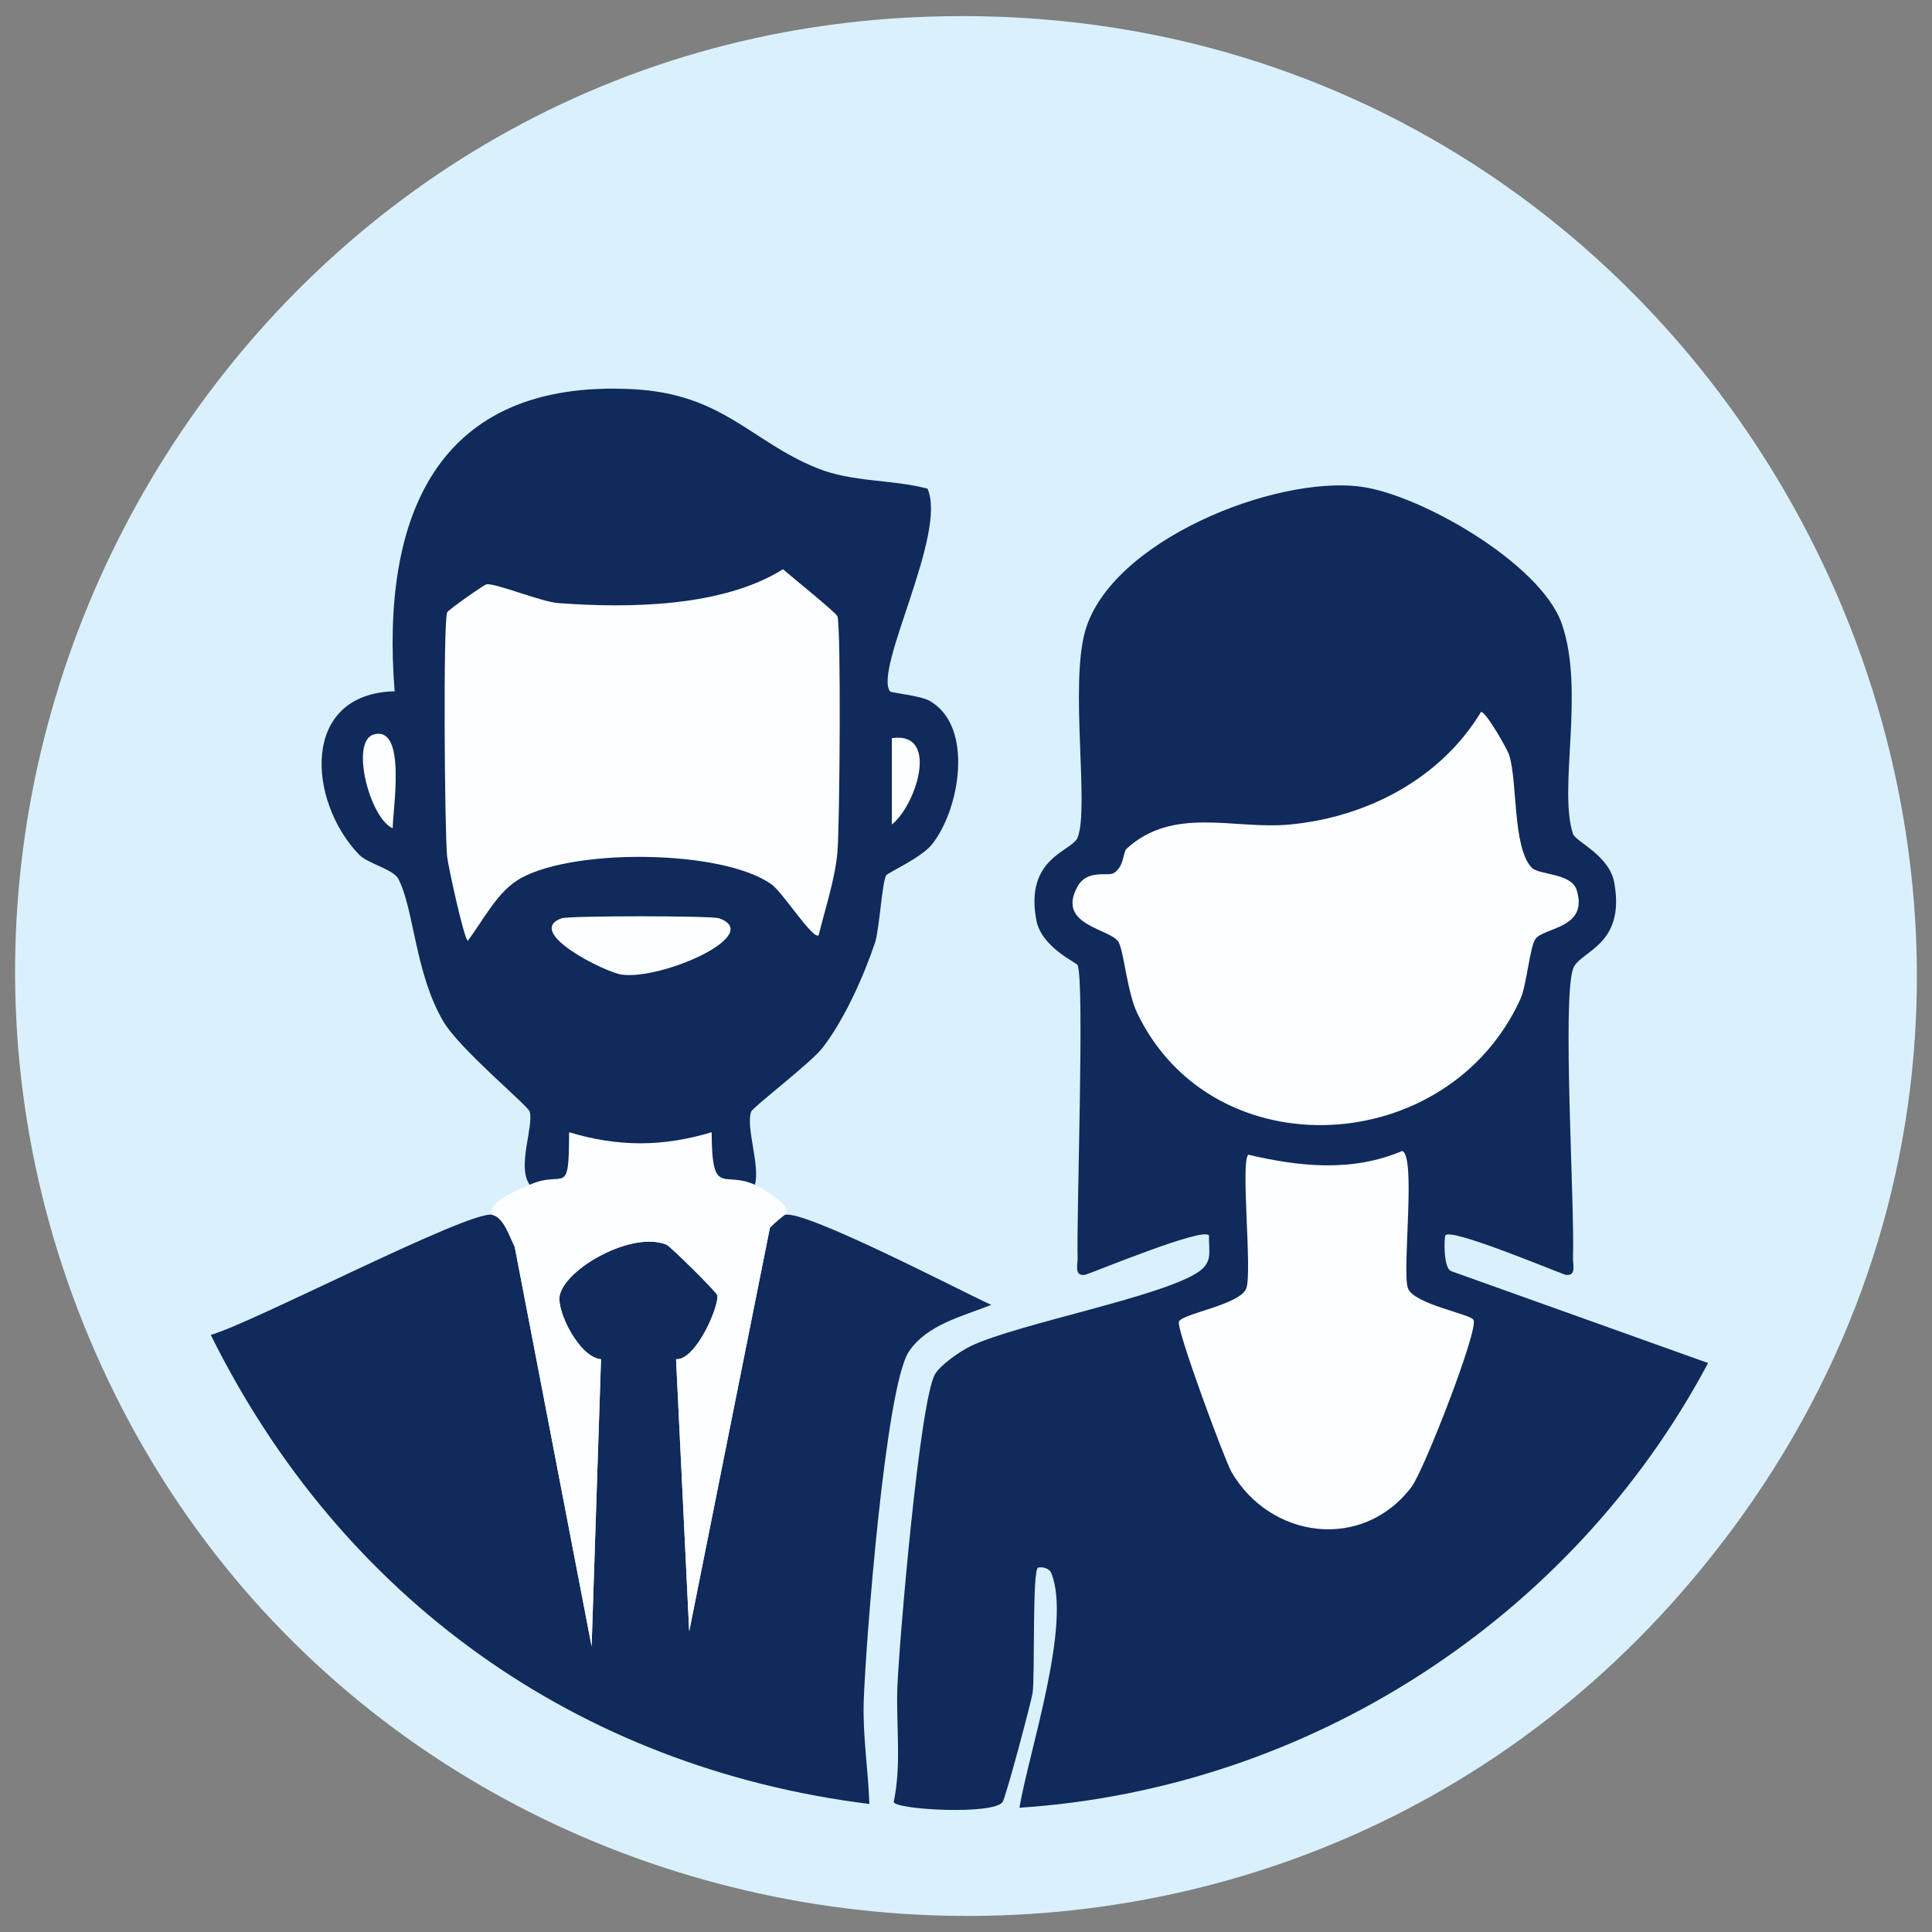 <svg xmlns="http://www.w3.org/2000/svg" id="Layer_1" data-name="Layer 1" viewBox="0 0 512 512"><rect x="0" y="0" width="512" height="512" fill="#808080" stroke="none"/><defs><style>      .cls-1 {        fill: #fdfeff;      }      .cls-2 {        fill: #daf1fd;      }      .cls-3 {        fill: #0f2a5b;      }    </style></defs><g id="Generative_Object" data-name="Generative Object"><g><path class="cls-2" d="M240.32,4.67c222.01-12.04,352.03,248.84,205.38,417.22-119.19,136.84-343.25,105.11-418.71-59.67C-46.39,201.96,64.23,14.21,240.32,4.67Z"></path><path class="cls-2" d="M239.33,19.59c188.39-11.17,315.74,189.33,222.28,354.56-82.77,146.34-291.48,159.86-393.84,26.85C-46.62,252.37,52.21,30.68,239.33,19.59Z"></path><path class="cls-2" d="M414.87,337.84c2.99.43,1.93-2.66,1.99-4.48.48-14.28-2.87-67.9,0-76.58,1.59-4.82,14-5.89,10.94-22.87-1.31-7.28-10.26-10.86-10.94-12.93-3.97-12,3.23-37.94-2.98-55.7-5.6-16.01-37.52-34.22-53.21-36.3-22.95-3.05-66.38,14.45-73.1,38.29-4.09,14.5,1.13,46.76-1.99,54.7-1.45,3.69-14.08,5.22-10.94,21.88,1.36,7.23,10.61,11.17,10.94,11.93,1.87,4.4-.32,66.44,0,77.58.05,1.82-1,4.91,1.99,4.48-7.92,2.68-17.26,4.95-24.86,7.96-7.75-3.49-49.26-25.2-54.7-23.87,2.36-2.12-5.64-6.89-7.96-7.96,1.45-5.07-2.45-15.27-.99-19.39.42-1.2,15.73-12.85,18.9-16.91,5.77-7.4,10.91-18.91,13.92-27.85,1.19-3.53,1.87-16.13,2.98-17.9.38-.61,9.14-4.61,11.93-7.96,7.47-8.94,11.59-31.56-.5-38.29-2.48-1.38-10.13-2.05-10.44-2.49-4.29-6.08,15.26-41.79,9.95-53.71-9.63-2.53-19.89-1.63-29.34-5.47-17.57-7.13-24.89-19.64-48.73-20.89-52.23-2.73-66.81,34-63.15,80.06-25.06.61-23.04,29.14-9.45,43.26,2.38,2.47,9.1,3.87,10.44,6.46,4.22,8.16,4.4,25.01,11.93,37.79,4.34,7.36,22.41,22.27,22.87,23.87,1.14,3.96-3.45,14.56,0,19.39-2.22,1-11.42,4.55-9.95,7.96-6.03-1.28-63.95,28.92-74.59,31.83C-29.15,182.29,127.59-6.28,311.93,39.48c133.84,33.22,206.61,189.1,145.2,313.28-14.01-5.2-28.17-10.01-42.27-14.92Z"></path><path class="cls-3" d="M130.43,321.93c3.15.67,4.69,6.08,5.97,8.45l20.39,105.92,2.49-76.08c-5.77-.52-11.82-12.72-10.94-16.91,1.51-7.2,19.25-17.2,28.34-13.43.88.36,13.27,12.49,13.43,13.43.47,2.81-5.6,17.17-10.94,16.91l3.48,72.11,21.38-106.91c.35-.58,3.72-3.42,3.98-3.48,5.44-1.33,46.95,20.38,54.7,23.87-7.45,2.95-17.17,5.25-21.88,12.43-6.18,9.42-11.42,77.36-11.93,92.49-.31,9.26,1.18,18.18,1.49,27.35-77.67-9.71-140.06-54.76-174.54-124.32,10.64-2.91,68.56-33.11,74.59-31.83Z"></path><path class="cls-1" d="M200.04,313.97c2.31,1.07,10.32,5.83,7.96,7.96-.26.06-3.63,2.9-3.98,3.48l-21.38,106.91-3.48-72.11c5.34.26,11.41-14.09,10.94-16.91-.16-.94-12.55-13.06-13.43-13.43-9.1-3.77-26.83,6.23-28.34,13.43-.88,4.18,5.17,16.39,10.94,16.91l-2.49,76.08-20.39-105.92c-1.28-2.37-2.81-7.78-5.97-8.45-1.48-3.41,7.72-6.96,9.95-7.96,9.26-4.15,10.43,3.82,10.44-13.92,13.07,3.91,24.73,3.91,37.79,0,.07,17.48,3.17,10.1,11.44,13.92Z"></path><g><path class="cls-3" d="M414.87,337.84c-3.75-1.31-30.58-12.56-31.83-10.44-.33.56-.59,8.52,1.49,9.45l68.13,24.37c-36.01,67.7-105.8,112.82-182.5,117.85,2.44-14.61,13.92-48.67,8.45-62.16-.51-1.26-2.19-1.74-3.48-1.49-1.64.31-.81,28.98-1.49,33.32-.35,2.24-7.08,27.63-7.96,28.84-2.5,3.43-28.15,2.03-28.84,0,2.14-10.1.56-20.61.99-30.83.52-12.2,5.88-75.41,9.95-82.55,1.43-2.5,6.76-6.17,9.45-7.46,12.5-5.99,51.66-13.25,60.67-19.89,3.58-2.64,2.37-5.34,2.49-9.45-1.5-2.24-28.71,9.05-32.82,10.44-2.99.44-1.94-2.66-1.99-4.48-.32-11.13,1.87-73.17,0-77.58-.33-.76-9.58-4.7-10.94-11.93-3.14-16.66,9.49-18.19,10.94-21.88,3.12-7.94-2.1-40.2,1.99-54.7,6.72-23.84,50.15-41.34,73.1-38.29,15.68,2.08,47.61,20.29,53.21,36.3,6.21,17.75-.99,43.7,2.98,55.7.68,2.07,9.63,5.65,10.94,12.93,3.06,16.98-9.35,18.05-10.94,22.87-2.87,8.68.48,62.3,0,76.58-.06,1.82,1,4.91-1.99,4.48Z"></path><path class="cls-1" d="M392.49,188.66c1.34-.02,6.97,9.87,7.46,11.44,2.26,7.17.86,24.44,5.97,29.84,1.87,1.97,10.51,1.36,11.93,5.97,3.16,10.2-8.69,9.81-10.94,12.93-1.49,2.06-2.34,12.32-3.98,15.91-19.13,42.03-81.19,45.59-101.44,3.98-2.78-5.7-3.53-15.88-4.97-18.9-1.8-3.78-16.82-4.38-10.94-14.92,2.55-4.58,7.86-2.64,9.45-3.48,2.88-1.53,2.58-5.64,3.48-6.46,12.44-11.46,28.5-5.07,43.26-6.46,20.49-1.94,40.02-12.12,50.72-29.84Z"></path><path class="cls-1" d="M371.6,305.02c3.74,1.41-.07,31.48,1.49,36.3,1.37,4.24,16.42,6.84,17.4,8.45,1.48,2.43-13.15,39.95-16.41,44.26-12.96,17.15-37.46,13.81-47.74-3.98-1.78-3.08-14.64-37.8-13.92-39.78.79-2.19,16.46-4.49,17.9-8.95,1.53-4.75-1.61-33.54.5-35.31,13.65,3.2,27.54,4.65,40.78-.99Z"></path></g><g><path class="cls-3" d="M200.04,313.97c-8.27-3.82-11.37,3.55-11.44-13.92-13.07,3.91-24.73,3.91-37.79,0-.01,17.74-1.19,9.78-10.44,13.92-3.45-4.84,1.14-15.44,0-19.39-.46-1.6-18.54-16.51-22.87-23.87-7.53-12.78-7.72-29.63-11.93-37.79-1.34-2.59-8.06-3.99-10.44-6.46-13.59-14.12-15.61-42.65,9.45-43.26-3.65-46.06,10.92-82.79,63.15-80.06,23.84,1.25,31.16,13.75,48.73,20.89,9.45,3.84,19.71,2.94,29.34,5.47,5.31,11.92-14.24,47.63-9.95,53.71.31.44,7.96,1.1,10.44,2.49,12.09,6.73,7.97,29.36.5,38.29-2.8,3.35-11.55,7.35-11.93,7.96-1.12,1.77-1.8,14.38-2.98,17.9-3.01,8.94-8.16,20.45-13.92,27.85-3.16,4.06-18.47,15.71-18.9,16.91-1.46,4.13,2.44,14.33.99,19.39Z"></path><path class="cls-1" d="M207.5,150.87c1.93,1.67,14.11,11.53,14.42,12.43,1.02,2.96.61,56.29,0,62.66-.69,7.26-3.23,14.81-4.97,21.88-1.41,1.39-9.45-11.26-12.43-13.43-13.06-9.48-54.33-9.72-67.63-.99-5.45,3.58-9.11,10.89-12.93,15.91-1-.56-5.23-19.92-5.47-22.38-.65-6.59-1.08-61.42,0-64.65.2-.61,9.81-7.37,10.44-7.46,2.39-.35,14.53,4.64,18.9,4.97,18.68,1.41,43.56,1.12,59.67-8.95Z"></path><path class="cls-1" d="M148.82,243.36c1.96-.71,39.81-.71,41.77,0,12.03,4.33-15.12,16.41-25.86,14.92-4.27-.59-25.93-11.3-15.91-14.92Z"></path><path class="cls-1" d="M99.1,194.63c8.74-2.37,4.95,20.08,4.97,24.86-6.05-2.56-11.42-23.11-4.97-24.86Z"></path><path class="cls-1" d="M236.35,195.62c12.83-1.86,6.37,17.91,0,22.87v-22.87Z"></path></g></g></g></svg>
